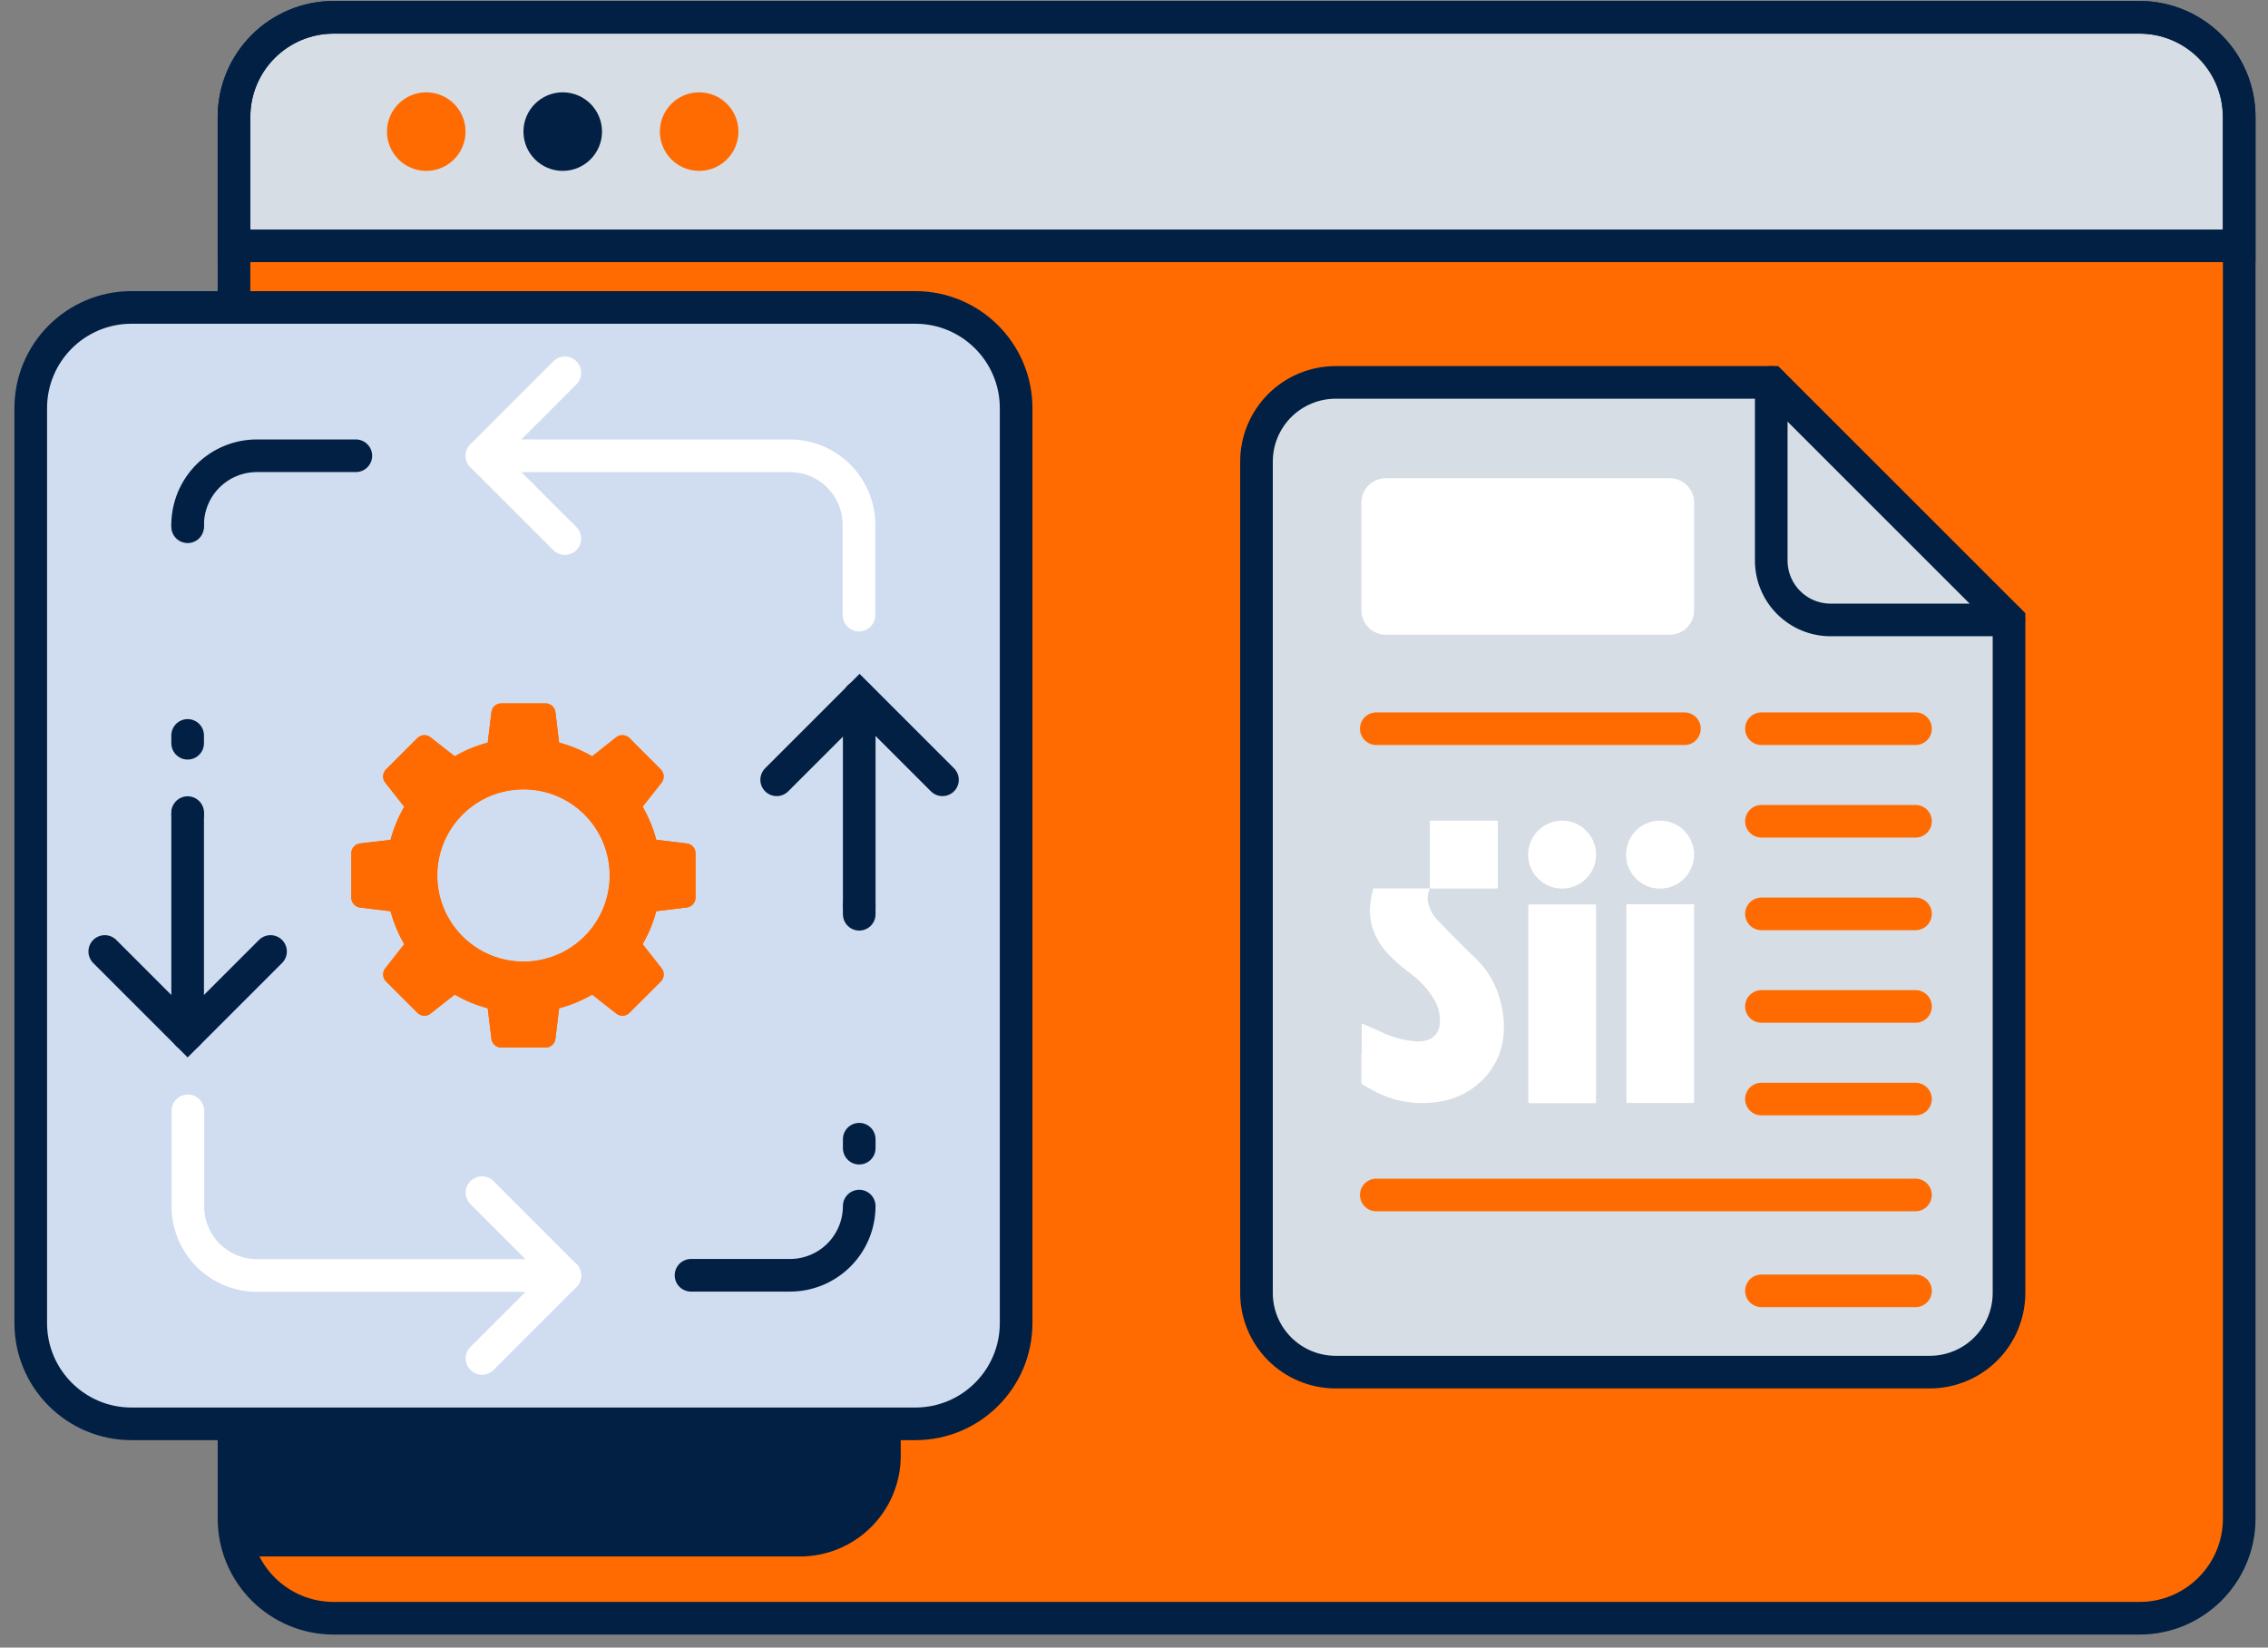 <svg width="139" height="101" viewBox="0 0 139 101" fill="none" xmlns="http://www.w3.org/2000/svg">
<rect x="0" y="0" width="139" height="101" fill="#808080" stroke="none"/>
<path d="M129.614 1.061H21.964C17.587 1.061 14.038 4.609 14.038 8.986V92.074C14.038 96.451 17.587 100 21.964 100H129.614C133.992 100 137.54 96.451 137.54 92.074V8.986C137.54 4.609 133.992 1.061 129.614 1.061Z" fill="#FF6B00"/>
<path d="M18.857 1.071H132.722C134 1.071 135.225 1.579 136.129 2.482C137.033 3.386 137.54 4.612 137.54 5.89V15.081H14.031V5.89C14.031 5.256 14.156 4.629 14.399 4.044C14.641 3.459 14.997 2.928 15.445 2.48C15.893 2.032 16.425 1.678 17.011 1.436C17.596 1.194 18.223 1.07 18.857 1.071Z" fill="#D7DDE5"/>
<path d="M26.124 10.475C27.454 10.475 28.532 9.397 28.532 8.067C28.532 6.738 27.454 5.66 26.124 5.66C24.795 5.66 23.717 6.738 23.717 8.067C23.717 9.397 24.795 10.475 26.124 10.475Z" fill="#FF6B00"/>
<path d="M34.489 10.475C35.818 10.475 36.896 9.397 36.896 8.067C36.896 6.738 35.818 5.66 34.489 5.66C33.159 5.66 32.081 6.738 32.081 8.067C32.081 9.397 33.159 10.475 34.489 10.475Z" fill="#022044"/>
<path d="M42.85 10.475C44.179 10.475 45.257 9.397 45.257 8.067C45.257 6.738 44.179 5.66 42.85 5.66C41.52 5.66 40.442 6.738 40.442 8.067C40.442 9.397 41.52 10.475 42.85 10.475Z" fill="#FF6B00"/>
<path d="M131.127 1.061H20.451C17.077 1.061 14.342 3.796 14.342 7.169V93.092C14.342 96.466 17.077 99.201 20.451 99.201H131.127C134.501 99.201 137.236 96.466 137.236 93.092V7.169C137.236 3.796 134.501 1.061 131.127 1.061Z" stroke="#022044" stroke-width="2" stroke-miterlimit="10" stroke-linecap="round"/>
<path d="M20.444 1.061H131.123C132.744 1.061 134.297 1.704 135.443 2.85C136.589 3.995 137.232 5.549 137.232 7.169V15.07H14.342V7.169C14.342 5.55 14.984 3.998 16.128 2.852C17.273 1.707 18.825 1.062 20.444 1.061V1.061Z" stroke="#022044" stroke-width="2" stroke-miterlimit="10" stroke-linecap="round"/>
<path d="M81.861 84.113H118.273C119.56 84.113 120.795 83.602 121.705 82.691C122.616 81.781 123.127 80.546 123.127 79.259V38.003L108.566 23.442H81.871C81.233 23.441 80.601 23.565 80.011 23.808C79.421 24.051 78.885 24.408 78.433 24.858C77.982 25.309 77.623 25.844 77.378 26.433C77.133 27.023 77.007 27.654 77.007 28.292V79.255C77.006 79.893 77.131 80.525 77.374 81.115C77.618 81.704 77.975 82.24 78.426 82.691C78.877 83.142 79.412 83.5 80.002 83.744C80.591 83.988 81.223 84.113 81.861 84.113Z" fill="#D7DDE5"/>
<path d="M108.555 23.442V34.362C108.555 35.328 108.938 36.254 109.621 36.937C110.304 37.62 111.23 38.003 112.196 38.003H123.116" stroke="#022044" stroke-width="2" stroke-miterlimit="10" stroke-linecap="round"/>
<path d="M81.861 84.113H118.273C119.56 84.113 120.795 83.602 121.705 82.691C122.616 81.781 123.127 80.546 123.127 79.259V38.003L108.566 23.442H81.871C81.233 23.441 80.601 23.565 80.011 23.808C79.421 24.051 78.885 24.408 78.433 24.858C77.982 25.309 77.623 25.844 77.378 26.433C77.133 27.023 77.007 27.654 77.007 28.292V79.255C77.006 79.893 77.131 80.525 77.374 81.115C77.618 81.704 77.975 82.24 78.426 82.691C78.877 83.142 79.412 83.5 80.002 83.744C80.591 83.988 81.223 84.113 81.861 84.113V84.113Z" stroke="#022044" stroke-width="2" stroke-miterlimit="10" stroke-linecap="round"/>
<path d="M102.337 29.317H84.929C84.105 29.317 83.438 29.985 83.438 30.809V37.416C83.438 38.24 84.105 38.908 84.929 38.908H102.337C103.161 38.908 103.828 38.24 103.828 37.416V30.809C103.828 29.985 103.161 29.317 102.337 29.317Z" fill="white"/>
<path d="M103.825 52.643C103.796 52.705 103.779 52.772 103.775 52.841C103.665 53.335 103.378 53.773 102.969 54.072C102.56 54.371 102.056 54.511 101.551 54.467C101.08 54.423 100.638 54.22 100.297 53.892C99.956 53.564 99.736 53.13 99.674 52.66C99.638 52.387 99.657 52.109 99.729 51.843C99.801 51.577 99.925 51.328 100.094 51.111C100.263 50.893 100.473 50.711 100.713 50.575C100.953 50.439 101.218 50.353 101.491 50.32C102.036 50.254 102.585 50.405 103.018 50.742C103.452 51.078 103.735 51.572 103.807 52.116C103.807 52.116 103.807 52.144 103.825 52.151V52.643Z" fill="#D7DDE5"/>
<path d="M83.459 64.595C83.459 64.008 83.459 63.421 83.459 62.828C83.459 62.753 83.476 62.743 83.543 62.771C83.897 62.916 84.251 63.086 84.625 63.248C85.313 63.59 86.062 63.791 86.828 63.842C87.041 63.852 87.255 63.825 87.46 63.764C87.668 63.706 87.853 63.586 87.991 63.42C88.129 63.254 88.213 63.05 88.231 62.835C88.299 62.279 88.174 61.718 87.878 61.244C87.514 60.637 87.034 60.11 86.464 59.692C85.99 59.347 85.546 58.964 85.134 58.546C84.676 58.08 84.33 57.516 84.123 56.895C83.969 56.396 83.924 55.869 83.989 55.351C84.022 55.076 84.076 54.804 84.148 54.538C84.149 54.526 84.152 54.515 84.157 54.505C84.163 54.495 84.17 54.486 84.179 54.479C84.188 54.472 84.199 54.467 84.21 54.464C84.221 54.462 84.232 54.461 84.243 54.463H87.567C87.591 54.463 87.659 54.431 87.62 54.509C87.545 54.669 87.504 54.843 87.497 55.02C87.49 55.196 87.519 55.372 87.581 55.538C87.681 55.858 87.856 56.15 88.09 56.39C88.861 57.203 89.645 57.995 90.455 58.766C91.098 59.386 91.576 60.156 91.848 61.007C92.097 61.741 92.203 62.516 92.159 63.291C92.105 64.418 91.619 65.482 90.801 66.26C90.101 66.937 89.208 67.381 88.245 67.529C86.827 67.775 85.367 67.527 84.109 66.826C83.897 66.716 83.695 66.589 83.494 66.472C83.475 66.463 83.459 66.448 83.449 66.428C83.438 66.409 83.434 66.388 83.438 66.366V64.599L83.459 64.595Z" fill="#D7DDE5"/>
<path d="M97.815 55.435V67.533C97.815 67.607 97.797 67.628 97.723 67.628H93.668C93.668 67.593 93.668 67.561 93.668 67.526C93.668 63.533 93.668 59.542 93.668 55.552C93.668 55.467 93.668 55.439 93.774 55.443H97.815V55.435Z" fill="#D7DDE5"/>
<path d="M103.825 67.614H99.678C99.678 67.582 99.678 67.55 99.678 67.522V55.538C99.678 55.45 99.678 55.425 99.784 55.428H103.825V67.607V67.614Z" fill="#D7DDE5"/>
<path d="M89.705 50.306H91.702C91.784 50.306 91.798 50.327 91.798 50.401C91.798 51.728 91.798 53.054 91.798 54.378C91.798 54.449 91.798 54.47 91.706 54.47H87.715C87.641 54.47 87.63 54.449 87.63 54.382V50.398C87.63 50.327 87.63 50.306 87.718 50.306H89.705Z" fill="#D7DDE5"/>
<path d="M95.74 54.47C95.466 54.471 95.195 54.417 94.942 54.313C94.689 54.208 94.459 54.055 94.265 53.862C94.072 53.668 93.918 53.438 93.813 53.186C93.708 52.933 93.654 52.662 93.654 52.388C93.656 52.111 93.712 51.838 93.819 51.583C93.927 51.329 94.084 51.098 94.281 50.904C94.478 50.71 94.712 50.557 94.968 50.454C95.225 50.35 95.499 50.299 95.775 50.302C96.321 50.314 96.84 50.539 97.222 50.929C97.604 51.319 97.818 51.842 97.819 52.388C97.819 52.661 97.766 52.932 97.662 53.185C97.557 53.437 97.404 53.667 97.211 53.86C97.018 54.054 96.789 54.207 96.536 54.312C96.284 54.416 96.013 54.47 95.74 54.47Z" fill="#D7DDE5"/>
<path d="M103.825 52.643C103.796 52.705 103.779 52.772 103.775 52.841C103.665 53.335 103.378 53.773 102.969 54.072C102.56 54.371 102.056 54.511 101.551 54.467C101.08 54.423 100.638 54.22 100.297 53.892C99.956 53.564 99.736 53.13 99.674 52.66C99.638 52.387 99.657 52.109 99.729 51.843C99.801 51.577 99.925 51.328 100.094 51.111C100.263 50.893 100.473 50.711 100.713 50.575C100.953 50.439 101.218 50.353 101.491 50.32C102.036 50.254 102.585 50.405 103.018 50.742C103.452 51.078 103.735 51.572 103.807 52.116C103.807 52.116 103.807 52.144 103.825 52.151V52.643Z" fill="white"/>
<path d="M83.459 64.595C83.459 64.008 83.459 63.421 83.459 62.828C83.459 62.753 83.476 62.743 83.543 62.771C83.897 62.916 84.251 63.086 84.625 63.248C85.313 63.59 86.062 63.791 86.828 63.842C87.041 63.852 87.255 63.825 87.46 63.764C87.668 63.706 87.853 63.586 87.991 63.42C88.129 63.254 88.213 63.05 88.231 62.835C88.299 62.279 88.174 61.718 87.878 61.244C87.514 60.637 87.034 60.11 86.464 59.692C85.99 59.347 85.546 58.964 85.134 58.546C84.676 58.08 84.33 57.516 84.123 56.895C83.969 56.396 83.924 55.869 83.989 55.351C84.022 55.076 84.076 54.804 84.148 54.538C84.149 54.526 84.152 54.515 84.157 54.505C84.163 54.495 84.17 54.486 84.179 54.479C84.188 54.472 84.199 54.467 84.21 54.464C84.221 54.462 84.232 54.461 84.243 54.463H87.567C87.591 54.463 87.659 54.431 87.62 54.509C87.545 54.669 87.504 54.843 87.497 55.02C87.49 55.196 87.519 55.372 87.581 55.538C87.681 55.858 87.856 56.15 88.09 56.39C88.861 57.203 89.645 57.995 90.455 58.766C91.098 59.386 91.576 60.156 91.848 61.007C92.097 61.741 92.203 62.516 92.159 63.291C92.105 64.418 91.619 65.482 90.801 66.26C90.101 66.937 89.208 67.381 88.245 67.529C86.827 67.775 85.367 67.527 84.109 66.826C83.897 66.716 83.695 66.589 83.494 66.472C83.475 66.463 83.459 66.448 83.449 66.428C83.438 66.409 83.434 66.388 83.438 66.366V64.599L83.459 64.595Z" fill="white"/>
<path d="M97.815 55.435V67.533C97.815 67.607 97.797 67.628 97.723 67.628H93.668C93.668 67.593 93.668 67.561 93.668 67.526C93.668 63.533 93.668 59.542 93.668 55.552C93.668 55.467 93.668 55.439 93.774 55.443H97.815V55.435Z" fill="white"/>
<path d="M103.825 67.614H99.678C99.678 67.582 99.678 67.55 99.678 67.522V55.538C99.678 55.45 99.678 55.425 99.784 55.428H103.825V67.607V67.614Z" fill="white"/>
<path d="M89.705 50.306H91.702C91.784 50.306 91.798 50.327 91.798 50.401C91.798 51.728 91.798 53.054 91.798 54.378C91.798 54.449 91.798 54.47 91.706 54.47H87.715C87.641 54.47 87.63 54.449 87.63 54.382V50.398C87.63 50.327 87.63 50.306 87.718 50.306H89.705Z" fill="white"/>
<path d="M95.74 54.47C95.466 54.471 95.195 54.417 94.942 54.313C94.689 54.208 94.459 54.055 94.265 53.862C94.072 53.668 93.918 53.438 93.813 53.186C93.708 52.933 93.654 52.662 93.654 52.388C93.656 52.111 93.712 51.838 93.819 51.583C93.927 51.329 94.084 51.098 94.281 50.904C94.478 50.71 94.712 50.557 94.968 50.454C95.225 50.35 95.499 50.299 95.775 50.302C96.321 50.314 96.84 50.539 97.222 50.929C97.604 51.319 97.818 51.842 97.819 52.388C97.819 52.661 97.766 52.932 97.662 53.185C97.557 53.437 97.404 53.667 97.211 53.86C97.018 54.054 96.789 54.207 96.536 54.312C96.284 54.416 96.013 54.47 95.74 54.47Z" fill="white"/>
<path d="M84.349 44.671H103.234" stroke="#FF6B00" stroke-width="2" stroke-miterlimit="10" stroke-linecap="round"/>
<path d="M84.349 73.253H117.396" stroke="#FF6B00" stroke-width="2" stroke-miterlimit="10" stroke-linecap="round"/>
<path d="M107.954 79.132H117.397" stroke="#FF6B00" stroke-width="2" stroke-miterlimit="10" stroke-linecap="round"/>
<path d="M107.954 44.671H117.397" stroke="#FF6B00" stroke-width="2" stroke-miterlimit="10" stroke-linecap="round"/>
<path d="M107.954 50.345H117.397" stroke="#FF6B00" stroke-width="2" stroke-miterlimit="10" stroke-linecap="round"/>
<path d="M107.954 56.022H117.397" stroke="#FF6B00" stroke-width="2" stroke-miterlimit="10" stroke-linecap="round"/>
<path d="M107.954 61.696H117.397" stroke="#FF6B00" stroke-width="2" stroke-miterlimit="10" stroke-linecap="round"/>
<path d="M107.954 67.374H117.397" stroke="#FF6B00" stroke-width="2" stroke-miterlimit="10" stroke-linecap="round"/>
<path d="M49.029 26.977H13.727V95.415H49.029C49.84 95.415 50.643 95.255 51.392 94.945C52.142 94.634 52.823 94.179 53.396 93.606C53.97 93.032 54.425 92.352 54.735 91.602C55.045 90.853 55.205 90.05 55.205 89.239V33.153C55.205 31.515 54.554 29.944 53.396 28.786C52.238 27.628 50.667 26.977 49.029 26.977Z" fill="#022044"/>
<path d="M56.099 18.846H8.06C4.649 18.846 1.884 21.611 1.884 25.022V81.108C1.884 84.519 4.649 87.284 8.06 87.284H56.099C59.51 87.284 62.276 84.519 62.276 81.108V25.022C62.276 21.611 59.51 18.846 56.099 18.846Z" fill="#D0DDF0"/>
<path d="M56.099 18.846H8.06C4.649 18.846 1.884 21.611 1.884 25.022V81.108C1.884 84.519 4.649 87.284 8.06 87.284H56.099C59.51 87.284 62.276 84.519 62.276 81.108V25.022C62.276 21.611 59.51 18.846 56.099 18.846Z" stroke="#022044" stroke-width="2" stroke-miterlimit="10" stroke-linecap="round"/>
<path d="M52.66 42.723V55.496" stroke="#022044" stroke-width="2" stroke-miterlimit="10" stroke-linecap="round"/>
<path d="M29.54 27.939H48.404C49.529 27.939 50.608 28.386 51.404 29.181C52.199 29.977 52.646 31.056 52.646 32.181V37.706" stroke="white" stroke-width="2" stroke-linecap="round" stroke-linejoin="round"/>
<path d="M11.5 32.181C11.5 31.056 11.947 29.977 12.742 29.181C13.538 28.386 14.617 27.939 15.742 27.939H21.809" stroke="#022044" stroke-width="2" stroke-miterlimit="10" stroke-linecap="round"/>
<path d="M11.5 49.913V49.814" stroke="#022044" stroke-width="2" stroke-linecap="round" stroke-linejoin="round"/>
<path d="M11.5 45.562V34.419" stroke="#022044" stroke-width="2" stroke-linecap="round" stroke-linejoin="round" stroke-dasharray="0.48 12.03"/>
<path d="M11.5 32.291V32.195" stroke="#022044" stroke-width="2" stroke-linecap="round" stroke-linejoin="round"/>
<path d="M11.5 63.407V49.913" stroke="#022044" stroke-width="2" stroke-miterlimit="10" stroke-linecap="round"/>
<path d="M34.62 78.192H15.756C14.631 78.192 13.552 77.745 12.756 76.949C11.961 76.153 11.514 75.074 11.514 73.949V68.095" stroke="white" stroke-width="2" stroke-linecap="round" stroke-linejoin="round"/>
<path d="M52.659 73.935C52.659 75.06 52.212 76.139 51.417 76.935C50.621 77.73 49.542 78.177 48.417 78.177H42.351" stroke="#022044" stroke-width="2" stroke-miterlimit="10" stroke-linecap="round"/>
<path d="M52.66 55.495V73.935" stroke="#022044" stroke-width="2" stroke-linecap="round" stroke-linejoin="round" stroke-dasharray="0.55 13.79"/>
<path d="M57.761 47.803L52.681 42.723L47.601 47.803" stroke="#022044" stroke-width="2" stroke-miterlimit="10" stroke-linecap="round"/>
<path d="M34.62 22.855L29.54 27.939L34.62 33.019" stroke="white" stroke-width="2" stroke-linecap="round" stroke-linejoin="round"/>
<path d="M29.54 83.275L34.62 78.195L29.54 73.111" stroke="white" stroke-width="2" stroke-linecap="round" stroke-linejoin="round"/>
<path d="M6.42 58.327L11.5 63.407L16.58 58.327" stroke="#022044" stroke-width="2" stroke-miterlimit="10" stroke-linecap="round"/>
<path d="M32.078 58.942C30.679 58.942 29.338 58.386 28.349 57.397C27.359 56.408 26.804 55.067 26.804 53.668C26.804 52.269 27.359 50.927 28.349 49.938C29.338 48.949 30.679 48.393 32.078 48.393C32.772 48.391 33.459 48.526 34.1 48.791C34.742 49.055 35.325 49.443 35.816 49.933C36.307 50.423 36.696 51.005 36.962 51.646C37.227 52.287 37.364 52.974 37.363 53.668C37.364 54.361 37.228 55.047 36.963 55.687C36.698 56.327 36.309 56.908 35.819 57.398C35.33 57.888 34.748 58.277 34.108 58.542C33.468 58.807 32.782 58.943 32.089 58.942H32.078Z" fill="#D0DDF0"/>
<path d="M42.103 51.706L40.223 51.48C40.032 50.77 39.751 50.088 39.385 49.45L40.555 47.966C40.641 47.849 40.683 47.706 40.674 47.562C40.665 47.418 40.605 47.282 40.506 47.177L38.568 45.236C38.463 45.137 38.326 45.077 38.181 45.068C38.037 45.059 37.893 45.101 37.776 45.187L36.292 46.361C35.656 45.995 34.975 45.713 34.266 45.523L34.04 43.642C34.02 43.499 33.95 43.369 33.842 43.273C33.735 43.177 33.597 43.122 33.453 43.119H30.706C30.562 43.122 30.424 43.176 30.316 43.272C30.208 43.368 30.139 43.499 30.119 43.642L29.893 45.523C29.184 45.713 28.503 45.994 27.867 46.361L26.375 45.19C26.261 45.103 26.119 45.06 25.975 45.068C25.831 45.077 25.695 45.136 25.591 45.236L23.65 47.177C23.549 47.282 23.489 47.42 23.481 47.565C23.473 47.71 23.516 47.853 23.604 47.969L24.774 49.457C24.405 50.092 24.123 50.773 23.936 51.483L22.055 51.706C21.912 51.726 21.78 51.797 21.684 51.906C21.588 52.015 21.534 52.154 21.532 52.3V55.043C21.536 55.187 21.59 55.326 21.686 55.434C21.782 55.542 21.913 55.613 22.055 55.633L23.936 55.86C24.127 56.566 24.409 57.245 24.774 57.878L23.604 59.37C23.518 59.486 23.475 59.629 23.484 59.773C23.493 59.918 23.553 60.054 23.653 60.158L25.591 62.096C25.694 62.197 25.83 62.258 25.974 62.267C26.118 62.276 26.261 62.233 26.375 62.145L27.867 60.971C28.503 61.339 29.184 61.621 29.893 61.809L30.119 63.694C30.139 63.836 30.209 63.967 30.317 64.063C30.424 64.159 30.562 64.213 30.706 64.217H33.453C33.597 64.213 33.735 64.159 33.842 64.063C33.95 63.967 34.02 63.836 34.04 63.694L34.266 61.809C34.975 61.621 35.656 61.339 36.292 60.971L37.783 62.142C37.898 62.23 38.04 62.274 38.185 62.266C38.329 62.258 38.465 62.197 38.568 62.096L40.509 60.158C40.61 60.053 40.669 59.916 40.678 59.771C40.686 59.626 40.643 59.483 40.555 59.367L39.385 57.878C39.751 57.243 40.033 56.564 40.223 55.856L42.103 55.63C42.247 55.61 42.378 55.539 42.474 55.431C42.57 55.323 42.624 55.184 42.627 55.039V52.296C42.625 52.151 42.571 52.012 42.475 51.904C42.379 51.795 42.247 51.725 42.103 51.706ZM32.078 58.942C30.679 58.942 29.337 58.387 28.348 57.397C27.359 56.408 26.803 55.067 26.803 53.668C26.803 52.269 27.359 50.927 28.348 49.938C29.337 48.949 30.679 48.393 32.078 48.393C32.771 48.391 33.459 48.526 34.1 48.791C34.741 49.055 35.324 49.443 35.815 49.933C36.306 50.423 36.696 51.005 36.961 51.646C37.227 52.287 37.363 52.974 37.363 53.668C37.363 54.361 37.227 55.047 36.962 55.687C36.697 56.327 36.309 56.909 35.819 57.398C35.329 57.888 34.748 58.277 34.107 58.542C33.467 58.807 32.781 58.943 32.088 58.942H32.078Z" fill="#FF6B00"/>
<path d="M32.078 58.942C30.679 58.942 29.338 58.386 28.349 57.397C27.359 56.408 26.804 55.067 26.804 53.668C26.804 52.269 27.359 50.927 28.349 49.938C29.338 48.949 30.679 48.393 32.078 48.393C32.772 48.391 33.459 48.526 34.1 48.791C34.742 49.055 35.325 49.443 35.816 49.933C36.307 50.423 36.696 51.005 36.962 51.646C37.227 52.287 37.364 52.974 37.363 53.668C37.364 54.361 37.228 55.047 36.963 55.687C36.698 56.327 36.309 56.908 35.819 57.398C35.33 57.888 34.748 58.277 34.108 58.542C33.468 58.807 32.782 58.943 32.089 58.942H32.078Z" fill="#D0DDF0"/>
<path d="M42.103 51.706L40.223 51.48C40.032 50.77 39.751 50.088 39.385 49.45L40.555 47.966C40.641 47.849 40.683 47.706 40.674 47.562C40.665 47.418 40.605 47.282 40.506 47.177L38.568 45.236C38.463 45.137 38.326 45.077 38.181 45.068C38.037 45.059 37.893 45.101 37.776 45.187L36.292 46.361C35.656 45.995 34.975 45.713 34.266 45.523L34.04 43.642C34.02 43.499 33.95 43.369 33.842 43.273C33.735 43.177 33.597 43.122 33.453 43.119H30.706C30.562 43.122 30.424 43.176 30.316 43.272C30.208 43.368 30.139 43.499 30.119 43.642L29.893 45.523C29.184 45.713 28.503 45.994 27.867 46.361L26.375 45.19C26.261 45.103 26.119 45.06 25.975 45.068C25.831 45.077 25.695 45.136 25.591 45.236L23.65 47.177C23.549 47.282 23.489 47.42 23.481 47.565C23.473 47.71 23.516 47.853 23.604 47.969L24.774 49.457C24.405 50.092 24.123 50.773 23.936 51.483L22.055 51.706C21.912 51.726 21.78 51.797 21.684 51.906C21.588 52.015 21.534 52.154 21.532 52.3V55.043C21.536 55.187 21.59 55.326 21.686 55.434C21.782 55.542 21.913 55.613 22.055 55.633L23.936 55.86C24.127 56.566 24.409 57.245 24.774 57.878L23.604 59.37C23.518 59.486 23.475 59.629 23.484 59.773C23.493 59.918 23.553 60.054 23.653 60.158L25.591 62.096C25.694 62.197 25.83 62.258 25.974 62.267C26.118 62.276 26.261 62.233 26.375 62.145L27.867 60.971C28.503 61.339 29.184 61.621 29.893 61.809L30.119 63.694C30.139 63.836 30.209 63.967 30.317 64.063C30.424 64.159 30.562 64.213 30.706 64.217H33.453C33.597 64.213 33.735 64.159 33.842 64.063C33.95 63.967 34.02 63.836 34.04 63.694L34.266 61.809C34.975 61.621 35.656 61.339 36.292 60.971L37.783 62.142C37.898 62.23 38.04 62.274 38.185 62.266C38.329 62.258 38.465 62.197 38.568 62.096L40.509 60.158C40.61 60.053 40.669 59.916 40.678 59.771C40.686 59.626 40.643 59.483 40.555 59.367L39.385 57.878C39.751 57.243 40.033 56.564 40.223 55.856L42.103 55.63C42.247 55.61 42.378 55.539 42.474 55.431C42.57 55.323 42.624 55.184 42.627 55.039V52.296C42.625 52.151 42.571 52.012 42.475 51.904C42.379 51.795 42.247 51.725 42.103 51.706ZM32.078 58.942C30.679 58.942 29.337 58.387 28.348 57.397C27.359 56.408 26.803 55.067 26.803 53.668C26.803 52.269 27.359 50.927 28.348 49.938C29.337 48.949 30.679 48.393 32.078 48.393C32.771 48.391 33.459 48.526 34.1 48.791C34.741 49.055 35.324 49.443 35.815 49.933C36.306 50.423 36.696 51.005 36.961 51.646C37.227 52.287 37.363 52.974 37.363 53.668C37.363 54.361 37.227 55.047 36.962 55.687C36.697 56.327 36.309 56.909 35.819 57.398C35.329 57.888 34.748 58.277 34.107 58.542C33.467 58.807 32.781 58.943 32.088 58.942H32.078Z" fill="#FF6B00"/>
</svg>
